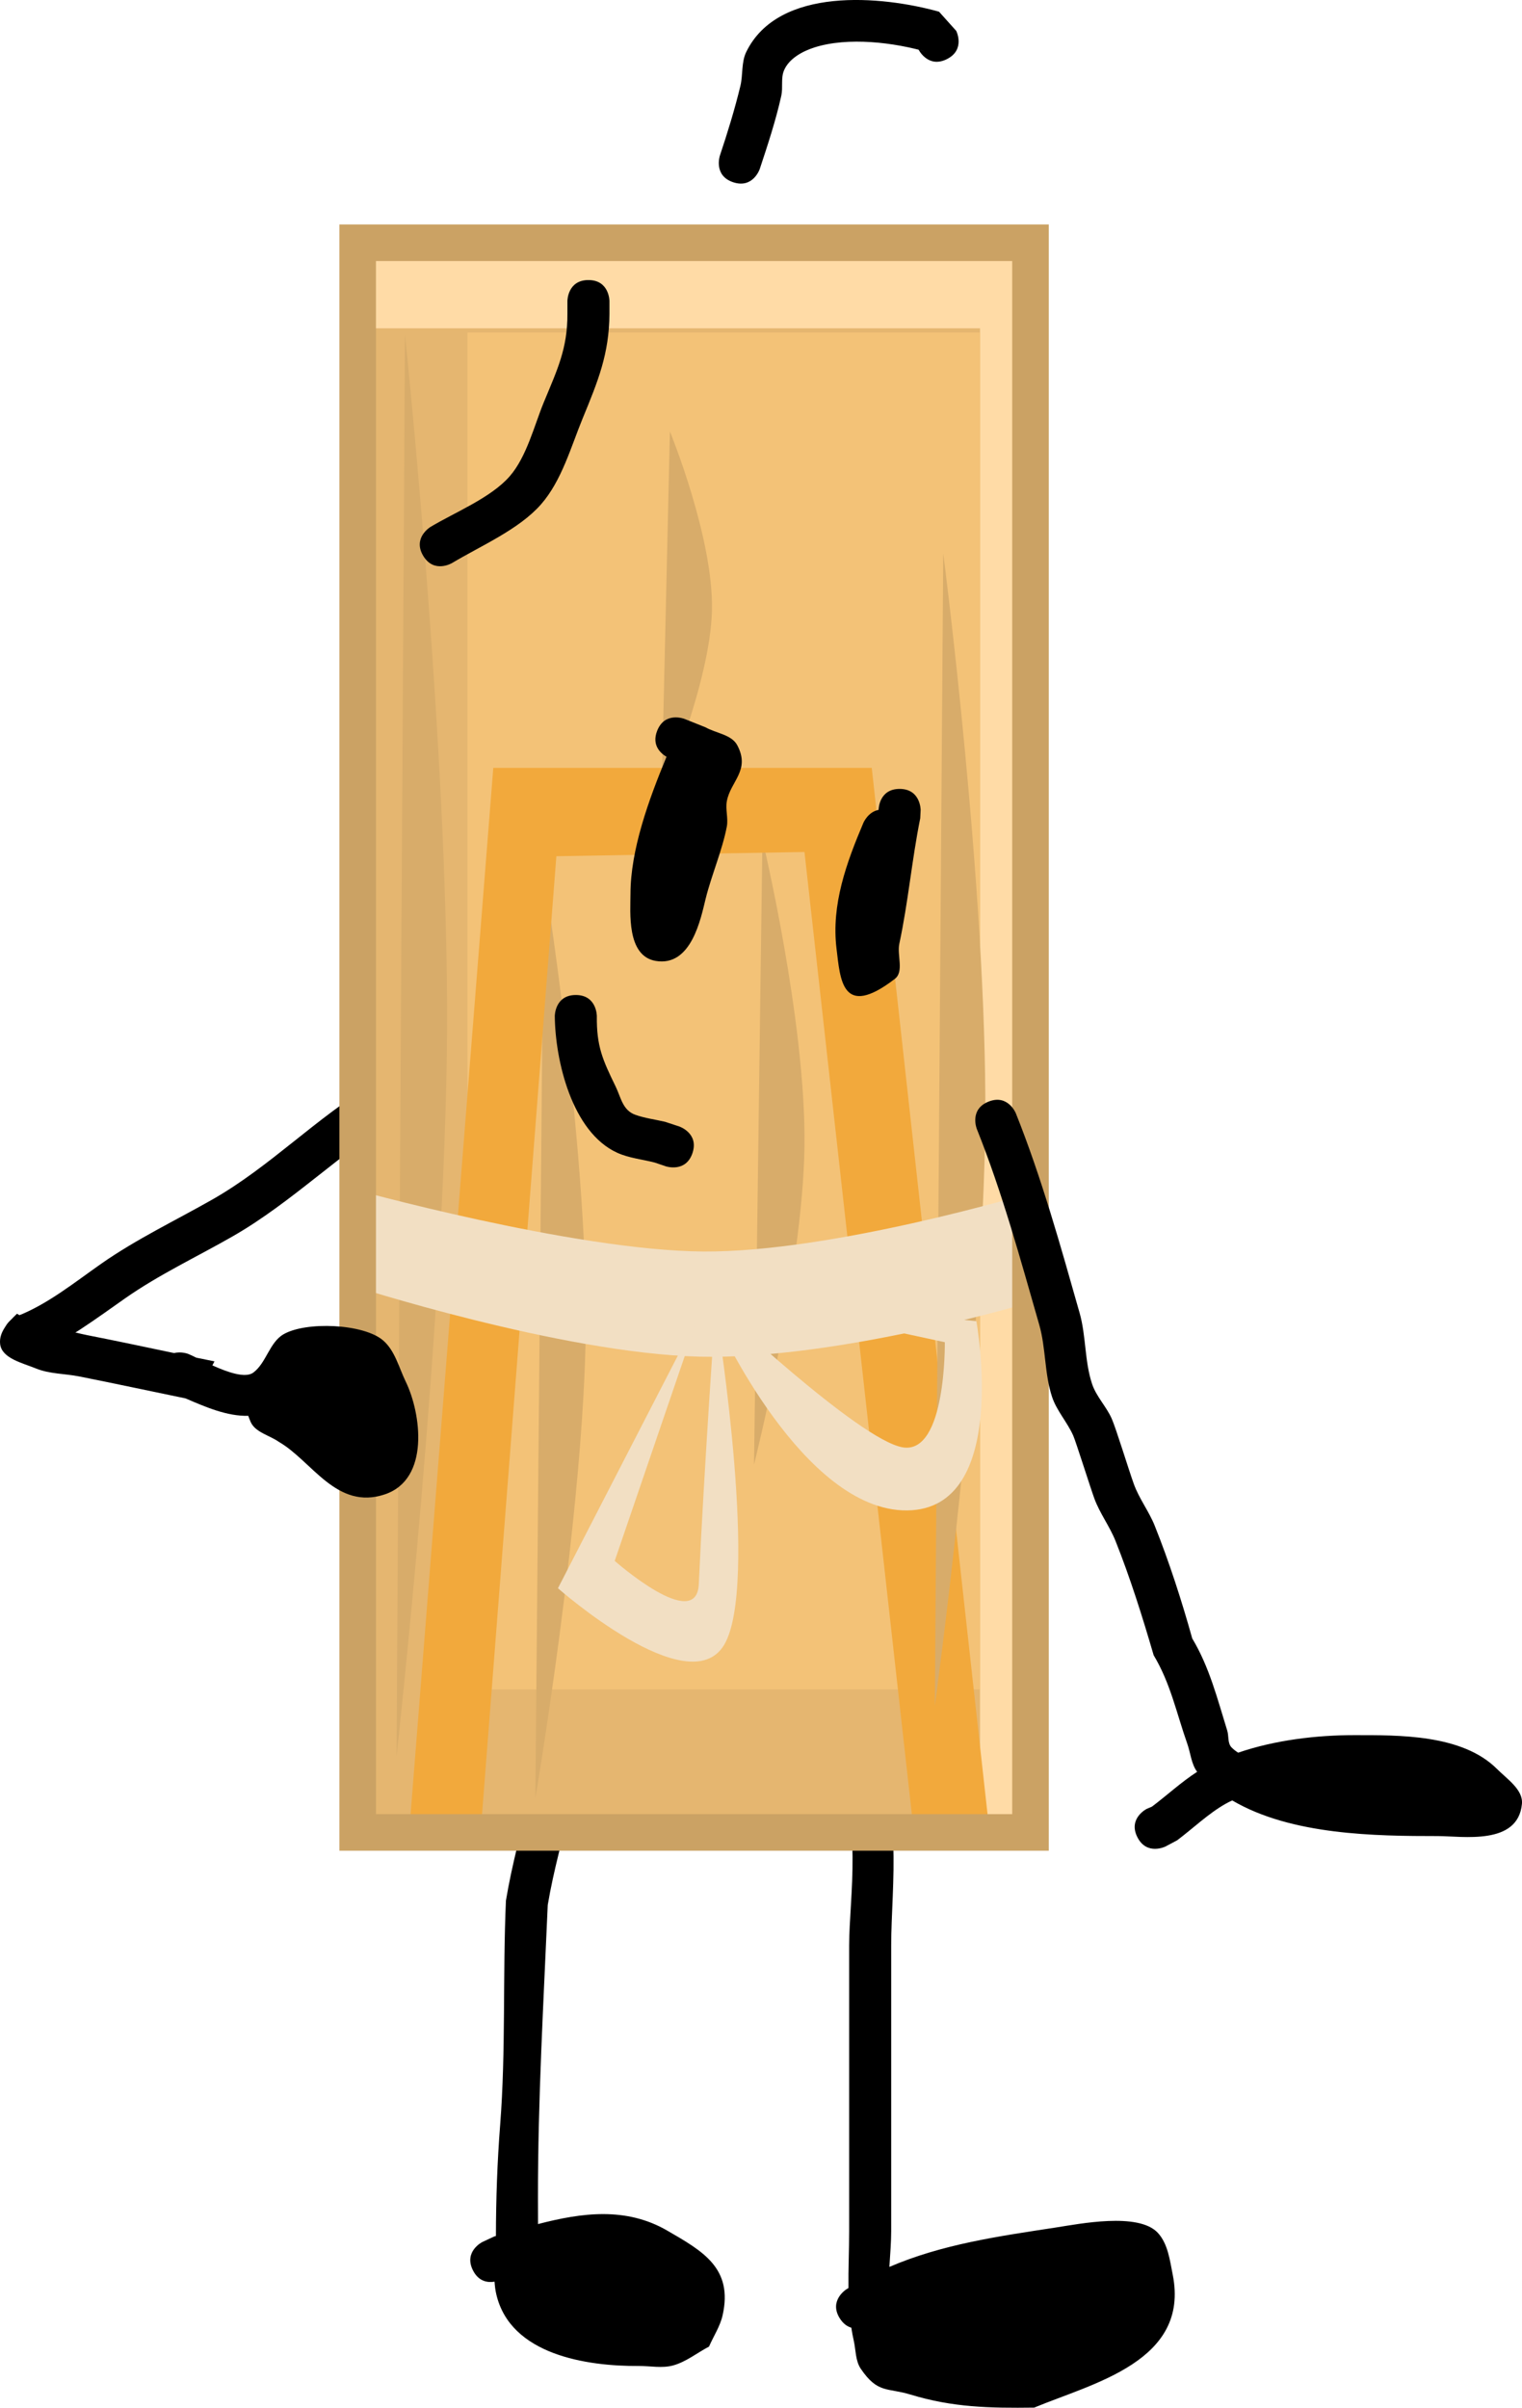 <svg version="1.1" xmlns="http://www.w3.org/2000/svg" xmlns:xlink="http://www.w3.org/1999/xlink" width="207.995" height="329.014" viewBox="0,0,207.995,329.014"><g transform="translate(-136.002,-15.493)"><g data-paper-data="{&quot;isPaintingLayer&quot;:true}" fill-rule="nonzero" stroke-linejoin="miter" stroke-miterlimit="10" stroke-dasharray="" stroke-dashoffset="0" style="mix-blend-mode: normal"><path d="M193.163,161.493c2.032,2.032 0,4.064 0,4.064l-2.562,2.532c-8.02,4.866 -14.619,11.651 -22.771,16.33c-4.859,2.789 -10.061,5.221 -14.71,8.475c-4.028,2.819 -8.078,5.901 -12.641,7.779c0,0 -2.668,1.067 -3.735,-1.601c-1.067,-2.668 1.601,-3.735 1.601,-3.735c4.115,-1.583 7.886,-4.635 11.495,-7.162c4.794,-3.356 10.148,-5.907 15.173,-8.765c7.917,-4.502 14.225,-11.214 22.053,-15.852l2.035,-2.066c0,0 2.032,-2.032 4.064,0z" fill="#000000" stroke="none" stroke-width="0.5" stroke-linecap="butt"/><path d="M209.528,319.407c5.99,-1.559 12.029,-2.371 17.666,0.896c4.824,2.795 9.015,5.112 7.559,11.57c-0.342,1.516 -1.238,2.85 -1.856,4.276c-1.634,0.858 -3.123,2.083 -4.902,2.575c-1.505,0.416 -3.122,0.067 -4.683,0.077c-7.147,0.044 -17.564,-1.527 -19.487,-9.801c-0.132,-0.568 -0.205,-1.143 -0.239,-1.722c-0.866,0.146 -2.16,0.037 -2.958,-1.559c-1.285,-2.57 1.285,-3.855 1.285,-3.855l1.645,-0.767c0.072,-0.02 0.143,-0.041 0.215,-0.062c0.011,-5.107 0.184,-10.111 0.581,-15.194c0.788,-10.087 0.339,-20.515 0.788,-30.632c0.835,-5.026 2.157,-9.688 3.298,-14.621c1.248,-5.395 2.78,-11.151 7.401,-14.885c1.377,-1.112 3.359,-1.15 4.94,-1.945c1.006,-0.505 1.679,-1.656 2.77,-1.93c6.975,-1.751 13.573,1.021 19.505,4.215c3.897,2.098 8.564,4.684 11.304,8.303c5.313,7.018 3.431,18.838 3.431,26.987c0,13.026 0,26.052 0,39.078c0,1.388 -0.132,3.07 -0.246,4.85c7.21,-3.093 14.771,-4.164 22.773,-5.387c3.115,-0.476 11.25,-2.119 13.902,0.724c1.385,1.484 1.652,3.745 2.047,5.736c2.345,11.82 -10.853,14.802 -18.933,18.155c-6.114,0.078 -11.108,-0.02 -16.913,-1.784c-3.17,-0.964 -4.47,-0.112 -6.784,-3.521c-0.741,-1.092 -0.671,-2.554 -0.961,-3.842c-0.133,-0.588 -0.243,-1.18 -0.333,-1.774c-0.549,-0.157 -1.111,-0.532 -1.585,-1.289c-1.523,-2.437 0.914,-3.959 0.914,-3.959c0.093,-0.058 0.186,-0.115 0.279,-0.172c-0.03,-2.58 0.094,-5.175 0.094,-7.735c0,-13.026 0,-26.052 0,-39.078c0,-6.323 2.015,-18.078 -2.316,-23.585c-2.276,-2.894 -6.234,-4.942 -9.384,-6.638c-4.392,-2.364 -9.702,-5.141 -14.976,-3.83c-0.768,0.191 -1.118,1.166 -1.827,1.518c-1.347,0.669 -3.055,0.596 -4.255,1.503c-3.464,2.62 -4.354,7.693 -5.241,11.55c-1.085,4.712 -2.387,9.161 -3.189,13.956c-0.573,13.294 -1.35,26.71 -1.338,40.006c0.001,1.198 0.005,2.396 0.008,3.594z" fill="#000000" stroke="none" stroke-width="0.5" stroke-linecap="butt"/><path d="M184.45,265.889v-217.227h91.948v217.227z" fill="#ffdba6" stroke="none" stroke-width="0" stroke-linecap="butt"/><path d="M184.881,265.314v-204.957h85.052v204.957z" fill="#e5b670" stroke="none" stroke-width="0" stroke-linecap="butt"/><path d="M199.885,246.35v-185.418h70.047v185.418z" fill="#f3c277" stroke="none" stroke-width="0" stroke-linecap="butt"/><path d="M191.346,61.233l-1.149,194.24c0,0 6.667,-60.176 6.896,-98.844c0.229,-38.668 -5.747,-95.396 -5.747,-95.396z" fill="#d8ac6a" stroke="#000000" stroke-width="0" stroke-linecap="round"/><path d="M210.311,134.791l-1.149,126.428c0,0 6.667,-39.168 6.896,-64.336c0.229,-25.169 -5.747,-62.092 -5.747,-62.092z" fill="#d8ac6a" stroke="#000000" stroke-width="0" stroke-linecap="round"/><path d="M240.194,130.194l-1.149,85.435c0,0 6.667,-26.468 6.896,-43.476c0.229,-17.008 -5.747,-41.959 -5.747,-41.959z" fill="#d8ac6a" stroke="#000000" stroke-width="0" stroke-linecap="round"/><path d="M191.921,265.817l11.493,-145.392h51.721l16.091,145.392h-10.344l-14.942,-133.899l-33.906,0.575l-10.344,133.324z" fill="#f2a93c" stroke="#000000" stroke-width="0" stroke-linecap="round"/><path d="M264.904,91.116l-1.149,157.46c0,0 6.667,-48.781 6.896,-80.128c0.229,-31.346 -5.747,-77.333 -5.747,-77.333z" fill="#d8ac6a" stroke="#000000" stroke-width="0" stroke-linecap="round"/><path d="M227.551,74.451l-1.149,49.805c0,0 6.667,-15.43 6.896,-25.345c0.229,-9.915 -5.747,-24.46 -5.747,-24.46z" fill="#d8ac6a" stroke="#000000" stroke-width="0" stroke-linecap="round"/><path d="M183.876,177.892v13.217c0,0 28.703,9.3 47.698,9.769c18.995,0.469 45.399,-7.471 45.399,-7.471v-14.942c0,0 -27.052,8.155 -44.825,8.045c-17.773,-0.11 -48.273,-8.62 -48.273,-8.62z" fill="#f2dfc3" stroke="none" stroke-width="0" stroke-linecap="round"/><path d="M231.502,195.168l-19.252,37.354c0,0 17.864,15.775 22.7,7.758c4.835,-8.017 -0.862,-43.963 -0.862,-43.963c0,0 11.667,25.688 25.86,25.573c14.193,-0.115 9.482,-25.86 9.482,-25.86l-33.618,-3.448l29.308,6.321c0,0 0.211,15.351 -5.747,14.367c-5.958,-0.984 -25.573,-19.539 -25.573,-19.539c0,0 -1.636,23.289 -2.299,38.216c-0.298,6.72 -11.493,-3.161 -11.493,-3.161z" fill="#f2dfc3" stroke="#000000" stroke-width="0" stroke-linecap="round"/><path d="M184.881,265.889v-217.227h91.948v217.227z" fill="none" stroke="#cba264" stroke-width="5" stroke-linecap="butt"/><path d="M169.928,208.961c-2.898,0.083 -5.87,-1.218 -8.567,-2.379c-4.852,-0.996 -9.694,-2.045 -14.553,-3.005c-1.96,-0.387 -4.045,-0.329 -5.894,-1.086c-1.826,-0.748 -4.668,-1.372 -4.893,-3.333c-0.184,-1.597 1.03,-2.922 2.307,-4.151c1.8,1.17 3.948,1.849 6.254,1.849c0.255,0 0.507,-0.008 0.758,-0.025c-0.196,0.136 -0.387,0.266 -0.571,0.386c1.053,0.212 2.097,0.515 3.148,0.721c3.968,0.777 7.925,1.623 11.885,2.451c0.991,-0.258 1.938,0.121 1.938,0.121c0.263,0.105 0.638,0.286 1.089,0.507c0.816,0.168 1.632,0.333 2.449,0.497c0.011,0.002 0.022,0.005 0.034,0.007c-0.097,0.182 -0.192,0.365 -0.285,0.549c2.1,0.948 4.519,1.799 5.607,0.976c1.764,-1.335 2.191,-4.102 4.101,-5.219c3.062,-1.791 10.977,-1.463 13.633,0.842c1.616,1.403 2.15,3.706 3.085,5.631c2.105,4.338 3.315,13.325 -2.862,15.396c-6.6,2.213 -9.959,-4.557 -14.455,-7.158c-1.298,-0.924 -3.271,-1.306 -3.895,-2.772c-0.118,-0.277 -0.222,-0.545 -0.313,-0.804z" fill="#000000" stroke="none" stroke-width="0.5" stroke-linecap="butt"/><path d="M291.427,266.527c-1.285,-2.57 1.285,-3.855 1.285,-3.855l0.71,-0.303c1.984,-1.488 4.039,-3.384 6.181,-4.762c-0.8,-1.057 -0.897,-2.552 -1.343,-3.819c-1.496,-4.251 -2.293,-8.267 -4.601,-12.113c-1.523,-5.224 -3.226,-10.644 -5.216,-15.624c-0.801,-2.004 -2.149,-3.768 -2.891,-5.795c-0.53,-1.446 -2.524,-7.781 -2.885,-8.593c-0.819,-1.845 -2.271,-3.397 -2.901,-5.314c-1.04,-3.165 -0.825,-6.638 -1.745,-9.84c-2.574,-8.956 -5.043,-18.042 -8.529,-26.746c0,0 -1.067,-2.668 1.601,-3.735c2.668,-1.067 3.735,1.601 3.735,1.601c3.546,8.874 6.115,18.136 8.711,27.273c0.897,3.158 0.669,6.584 1.703,9.699c0.571,1.721 1.943,3.076 2.68,4.733c0.597,1.343 2.305,6.941 3.027,8.945c0.721,1.999 2.066,3.726 2.855,5.699c1.967,4.914 3.687,10.243 5.128,15.409c2.343,3.905 3.429,8.227 4.781,12.583c0.234,0.756 0.035,1.733 0.588,2.299c0.273,0.28 0.58,0.516 0.909,0.724c5.06,-1.74 10.773,-2.395 15.798,-2.395c6.164,0 14.812,-0.139 19.583,4.631c1.38,1.38 3.582,2.825 3.397,4.767c-0.545,5.717 -8.137,4.394 -11.486,4.394c-8.524,0 -20.033,-0.121 -28.101,-4.87c-0.284,0.124 -0.596,0.279 -0.949,0.479c-2.299,1.303 -4.464,3.379 -6.58,4.966l-1.588,0.846c0,0 -2.57,1.285 -3.855,-1.285z" fill="#000000" stroke="none" stroke-width="0.5" stroke-linecap="butt"/><path d="M216.416,53.762c2.873,0 2.873,2.873 2.873,2.873v1.724c-0.031,5.512 -1.579,9.241 -3.662,14.306c-1.586,3.855 -2.862,8.525 -5.698,11.755c-3.02,3.44 -8.262,5.678 -12.149,8.01c0,0 -2.464,1.478 -3.942,-0.986c-1.478,-2.464 0.986,-3.942 0.986,-3.942c3.335,-2.001 8.27,-3.981 10.838,-6.931c2.318,-2.664 3.356,-6.951 4.647,-10.083c1.824,-4.425 3.267,-7.348 3.234,-12.129v-1.724c0,0 0,-2.873 2.873,-2.873z" fill="#000000" stroke="none" stroke-width="0.5" stroke-linecap="butt"/><path d="M265.399,23.576c-2.57,1.285 -3.855,-1.285 -3.855,-1.285l1.206,0.328c-4.536,-1.332 -10.863,-2.111 -15.467,-0.638c-1.663,0.532 -3.513,1.561 -4.16,3.183c-0.422,1.058 -0.105,2.286 -0.348,3.398c-0.722,3.295 -1.88,6.812 -2.944,10.018c0,0 -0.909,2.726 -3.635,1.817c-2.726,-0.909 -1.817,-3.635 -1.817,-3.635c1.034,-3.085 2.042,-6.363 2.803,-9.521c0.368,-1.528 0.112,-3.235 0.801,-4.648c4.398,-9.01 18.534,-7.681 26.346,-5.501l2.355,2.627c0,0 1.285,2.57 -1.285,3.855z" fill="#000000" stroke="none" stroke-width="0.5" stroke-linecap="butt"/><path d="M230.636,173.054c-0.909,2.726 -3.635,1.817 -3.635,1.817l-1.512,-0.513c-1.712,-0.447 -3.525,-0.61 -5.135,-1.342c-6.215,-2.825 -8.485,-12.675 -8.535,-18.685c0,0 0,-2.873 2.873,-2.873c2.873,0 2.873,2.873 2.873,2.873c-0.043,4.131 0.772,5.945 2.57,9.634c0.726,1.49 0.946,3.24 2.688,3.863c1.309,0.468 2.706,0.637 4.059,0.956l1.936,0.636c0,0 2.726,0.909 1.817,3.635z" fill="#000000" stroke="none" stroke-width="0.5" stroke-linecap="butt"/><path d="M227.091,118.905c-0.677,-0.39 -2.104,-1.496 -1.275,-3.57c1.067,-2.668 3.735,-1.601 3.735,-1.601l2.873,1.149c1.444,0.816 3.555,0.983 4.333,2.449c1.827,3.442 -0.938,4.917 -1.429,7.659c-0.202,1.131 0.212,2.318 0,3.448c-0.596,3.166 -2.105,6.677 -2.892,9.858c-0.658,2.661 -1.932,9.338 -6.829,8.504c-4.004,-0.682 -3.445,-6.701 -3.445,-9.136c0,-6.029 2.489,-12.892 4.928,-18.76z" fill="#000000" stroke="none" stroke-width="0.5" stroke-linecap="butt"/><path d="M256.069,126.162c0.003,-0.174 0.093,-2.865 2.873,-2.865c2.873,0 2.873,2.873 2.873,2.873l-0.056,1.138c-1.164,5.799 -1.637,11.437 -2.855,17.137c-0.338,1.581 0.668,3.825 -0.614,4.809c-7.272,5.585 -7.461,0.002 -7.969,-4.12c-0.741,-6.019 1.372,-11.786 3.68,-17.223c0,0 0.636,-1.484 2.066,-1.75z" fill="#000000" stroke="none" stroke-width="0.5" stroke-linecap="butt"/></g></g></svg>
